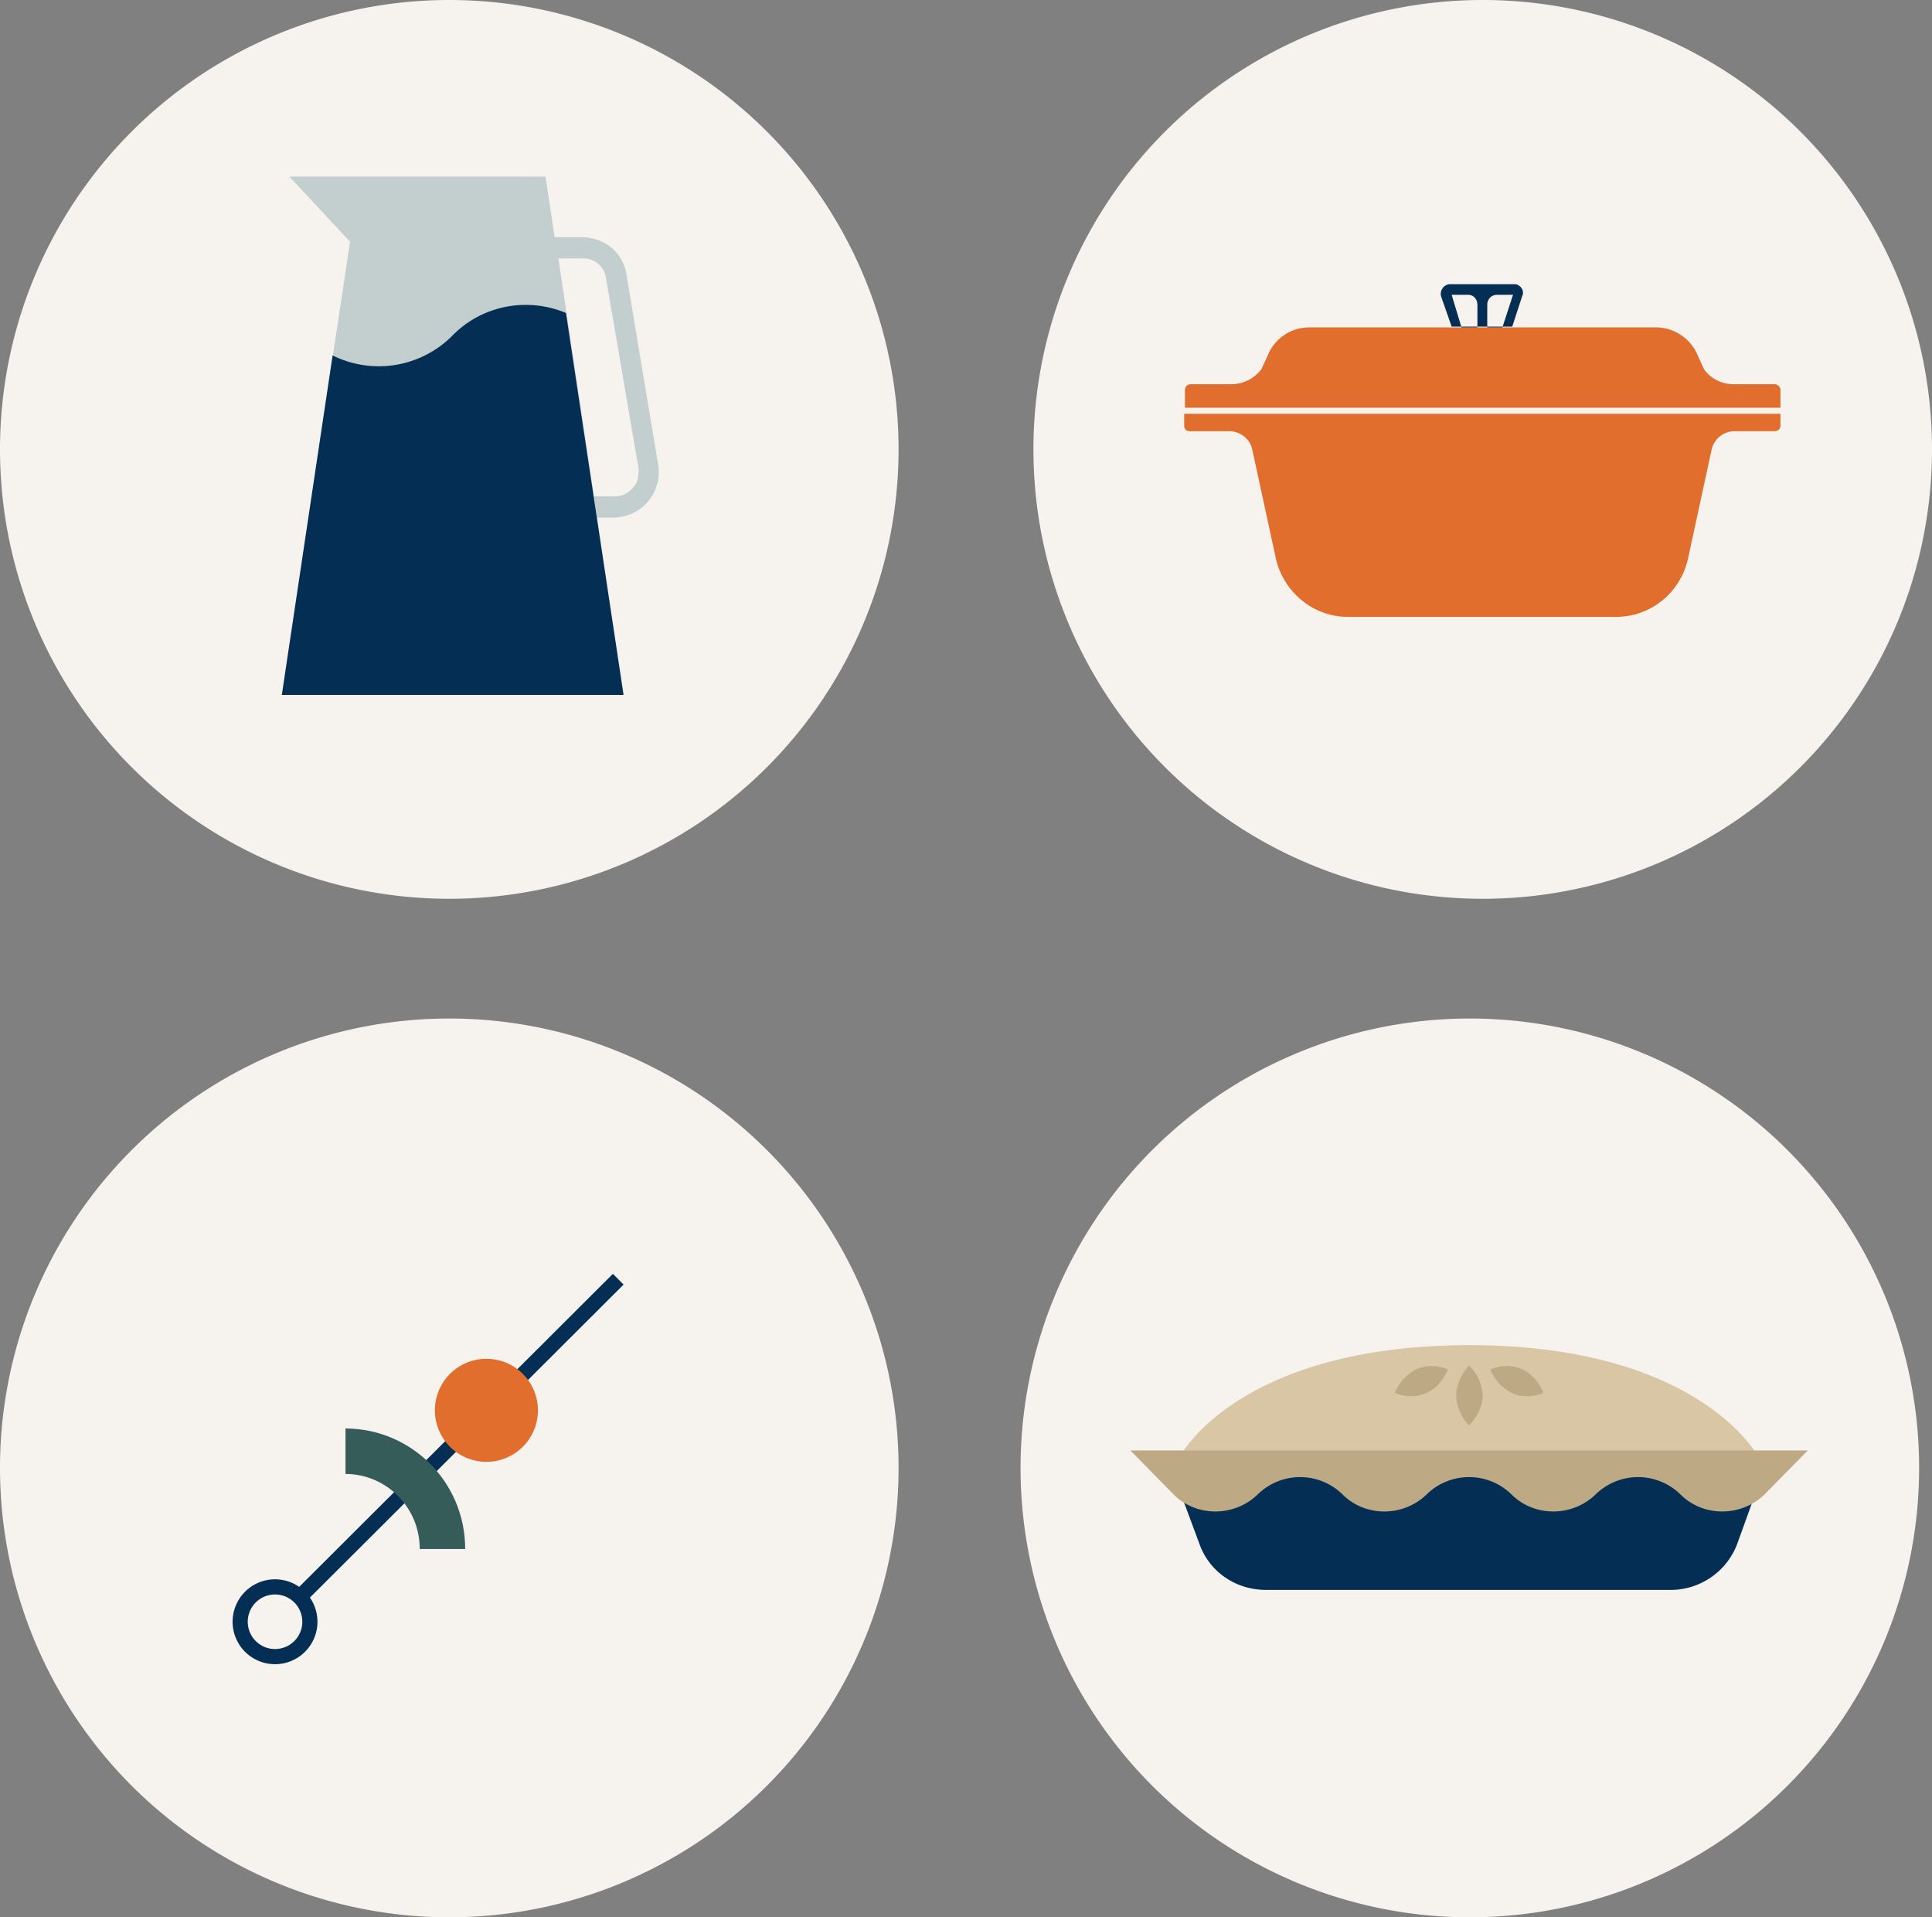 <svg xmlns="http://www.w3.org/2000/svg" width="255" height="253" fill="none" viewBox="0 0 255 253">
  <rect x="0" y="0" width="255" height="253" fill="#808080" stroke="none"/>
  <g clip-path="url(#a)">
    <path fill="#F6F3EE" d="M59.3 118.6A59.3 59.3 0 1 0 59.3 0a59.3 59.3 0 0 0 0 118.6Zm136.4 0a59.3 59.3 0 1 0 0-118.6 59.3 59.3 0 0 0 0 118.6ZM59.3 253a59.3 59.3 0 1 0 0-118.6 59.3 59.3 0 0 0 0 118.6Zm134.7 0a59.3 59.3 0 1 0 0-118.6 59.3 59.3 0 0 0 0 118.6Z"/>
    <path fill="#C3CECE" d="m86.9 61.5-4.2-25.2c-.4-2.9-2.9-5-5.9-5h-3.6l-1.2-8H38.2l8 8.6-9 59.8h45.1l-3.5-23.4H81a6 6 0 0 0 5.9-6.8Zm-3.5 3a3 3 0 0 1-2.3 1h-2.7l-4.7-31.4H77a3 3 0 0 1 3 2.7l4.3 25.1c0 1-.2 2-.8 2.5Z"/>
    <path fill="#042E53" d="M59.6 44.3h.1a13.7 13.7 0 0 1-15.8 2.6l-6.7 44.8h45.1l-7.6-50.4c-5-2.1-11-1.1-15 3Zm160.8 165.5h-53.3c-4 0-7.5-2.4-8.8-6.1l-3.6-9.7h78.1l-3.5 9.7a9.4 9.4 0 0 1-8.9 6.1Z"/>
    <path fill="#D8C6A4" d="M194 177.5c-30.2 0-38 14.3-38 14.3h75.8c0 .1-7.8-14.3-37.9-14.3Z"/>
    <path fill="#BDA983" d="M192.2 184.1a6 6 0 0 0 1.7 4s1.8-1.7 1.8-4a6 6 0 0 0-1.8-3.9s-1.7 1.7-1.7 4Zm-5.3-3.4a6 6 0 0 0-2.8 3.1s2.1 1 4.2 0c2-.9 2.8-3.1 2.8-3.1s-2.1-1-4.2 0Zm14.1 0a6 6 0 0 1 2.7 3.1s-2.1 1-4.2 0a6 6 0 0 1-2.8-3.1s2.2-1 4.2 0Zm-35 16.5a8 8 0 0 1 11.2 0c3 3 8 3 11.1 0a8 8 0 0 1 11.2 0c3 3 8 3 11.1 0a8 8 0 0 1 11.2 0c3 3 8 3 11.1 0l5.7-5.8h-89.4l5.7 5.8c3 3 8 3 11.1 0Z"/>
    <path fill="#E16E2D" d="M156.3 54.6v1.6c0 .4.3.7.7.7h5.2c1.5 0 2.8 1 3.1 2.5l3.1 14.3c1 4.4 4.9 7.7 9.5 7.7h35.4c4.6 0 8.5-3.2 9.5-7.7l3.1-14.3a3.1 3.1 0 0 1 3.1-2.5h5.3c.3 0 .7-.3.7-.7v-1.6h-78.7Zm78-3.9h-5.5c-1.5 0-3-.7-3.9-2l-1-2.2a6 6 0 0 0-5.4-3.3h-45.7a5.9 5.9 0 0 0-5.3 3.3l-1 2.2a5 5 0 0 1-4 2h-5.4c-.4 0-.7.4-.7.7v2.4H235v-2.4c0-.3-.4-.7-.7-.7Z"/>
    <path fill="#042E53" d="M199.8 37.5h-8.4c-.8 0-1.4.8-1.2 1.6l1.4 4h8l1.3-4c.4-.8-.3-1.6-1-1.6Zm-4.9 5.7h-2l-1.3-4.3h2.2c.7 0 1.2.6 1.2 1.3v3Zm3.4 0h-2v-3c0-.7.5-1.3 1.3-1.3h2.1l-1.4 4.3Z"/>
    <path stroke="#042E53" stroke-miterlimit="10" stroke-width="2" d="M36.3 218.6a4.6 4.6 0 1 0 0-9.2 4.6 4.6 0 0 0 0 9.2Zm3.3-7.9 42-41.9"/>
    <path stroke="#365C5A" stroke-miterlimit="10" stroke-width="6" d="M58.4 204.4c0-7.2-5.8-12.9-12.8-12.9"/>
    <path fill="#E16E2D" d="M64.2 192.9a6.8 6.8 0 1 0 0-13.6 6.8 6.8 0 0 0 0 13.6Z"/>
  </g>
  <defs>
    <clipPath id="a">
      <path fill="#fff" d="M0 0h255v253H0z"/>
    </clipPath>
  </defs>
</svg>
